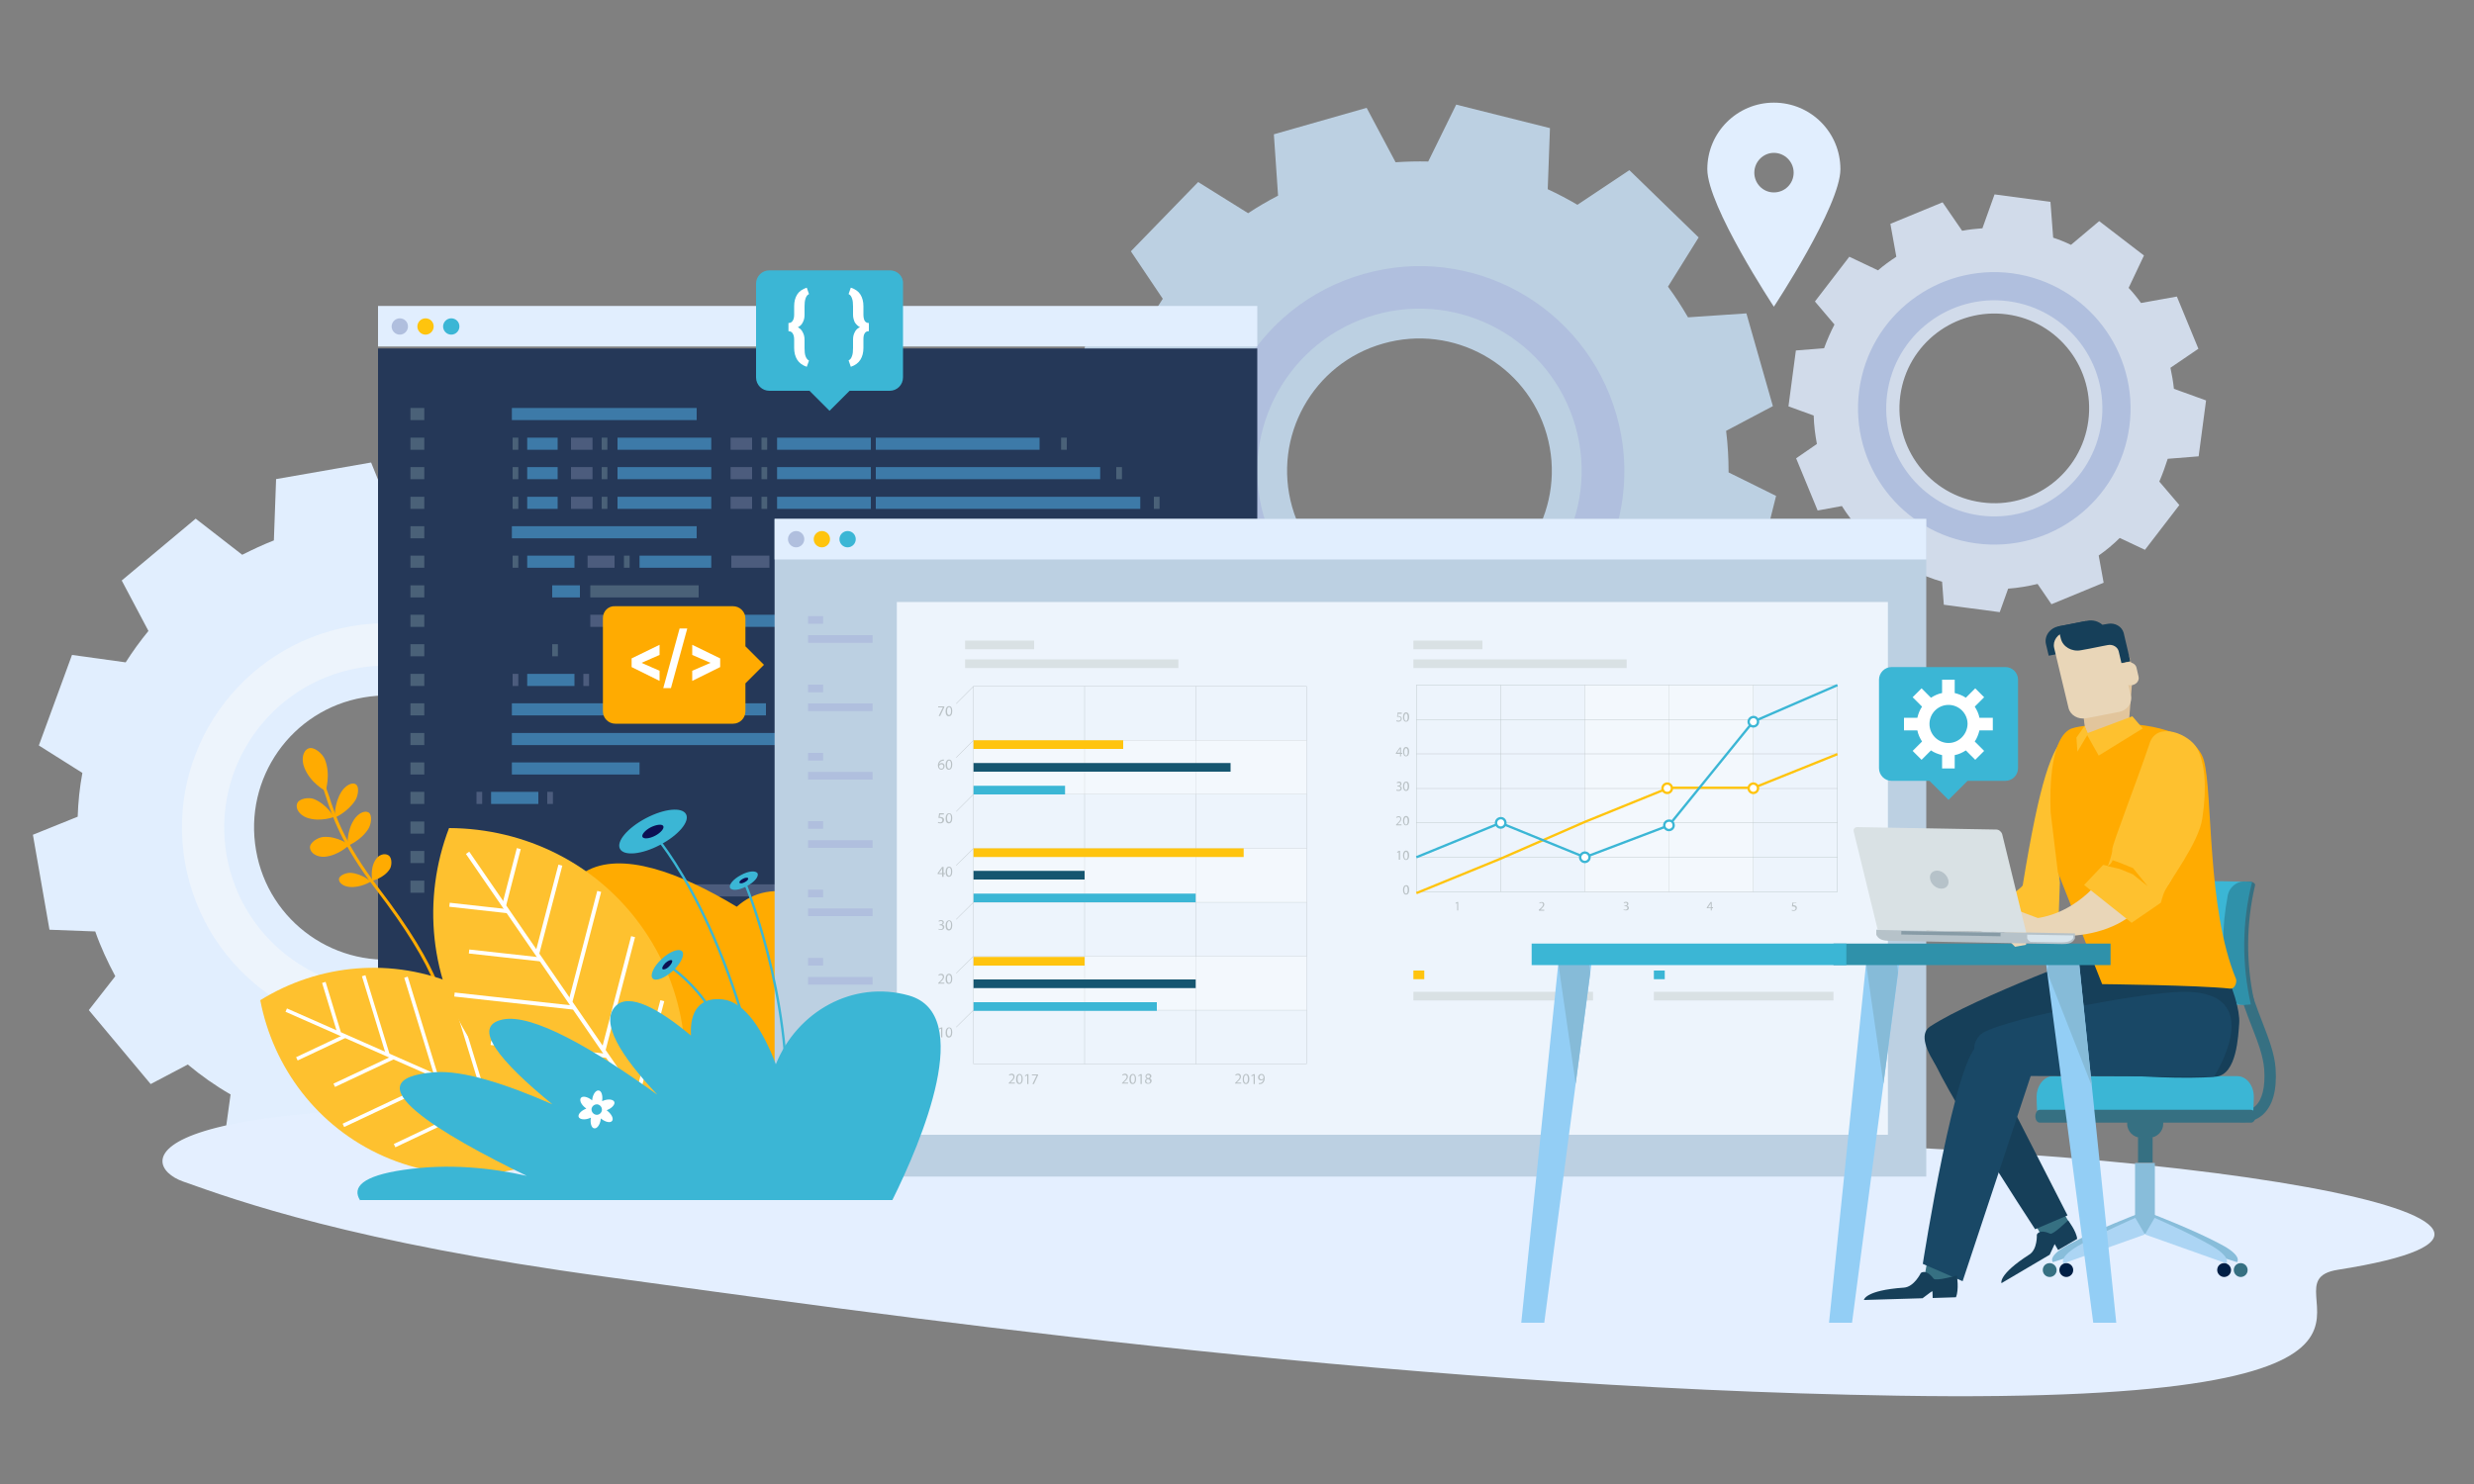 <?xml version="1.0" encoding="utf-8"?>
<!-- Generator: Adobe Illustrator 22.0.0, SVG Export Plug-In . SVG Version: 6.00 Build 0)  -->
<svg version="1.1" xmlns="http://www.w3.org/2000/svg" xmlns:xlink="http://www.w3.org/1999/xlink" x="0px" y="0px"
	 viewBox="0 0 1000 600" style="enable-background:new 0 0 1000 600;" xml:space="preserve">
<rect x="0" y="0" width="1000" height="600" fill="#808080" stroke="none"/>
<style type="text/css">
	.st0{display:none;}
	.st1{display:inline;fill:#FFFFFF;}
	.st2{fill:#E1EEFE;}
	.st3{fill:#EDF4FC;}
	.st4{fill:#BCD0E2;}
	.st5{fill:#B0BFDE;}
	.st6{fill:#D1DBEA;}
	.st7{fill:#E4EFFF;}
	.st8{fill:#253858;}
	.st9{fill:#FFC40E;}
	.st10{fill:#3BB6D5;}
	.st11{fill:none;stroke:#3D7AA8;stroke-width:4.89;stroke-miterlimit:10;}
	.st12{fill:none;stroke:#4C5C7D;stroke-width:4.89;stroke-miterlimit:10;}
	.st13{fill:none;stroke:#4A6178;stroke-width:4.89;stroke-miterlimit:10;}
	.st14{fill:#FFAB01;}
	.st15{fill:#FEC12F;}
	.st16{fill:none;stroke:#FFFFFF;stroke-width:1.472;stroke-miterlimit:10;}
	.st17{fill:none;stroke:#FFFFFF;stroke-width:1.627;stroke-miterlimit:10;}
	.st18{fill:#D9E1E4;}
	.st19{fill:none;stroke:#BAC2C6;stroke-width:0.151;stroke-miterlimit:10;}
	.st20{fill:#BAC2C6;}
	.st21{opacity:0.34;fill:#FFFFFF;}
	.st22{fill:#165670;}
	.st23{fill:none;stroke:#BAC2C6;stroke-width:0.165;stroke-miterlimit:10;}
	.st24{fill:none;stroke:#FFC40E;stroke-width:0.952;stroke-miterlimit:10;}
	.st25{fill:none;stroke:#3BB6D5;stroke-width:0.952;stroke-miterlimit:10;}
	.st26{fill:#FFFFFF;stroke:#3BB6D5;stroke-width:0.952;stroke-miterlimit:10;}
	.st27{fill:#FFFFFF;stroke:#FFC40E;stroke-width:0.952;stroke-miterlimit:10;}
	.st28{fill:#367082;}
	.st29{fill:#88BDDA;}
	.st30{fill:#ACD5F4;}
	.st31{fill:#001F46;}
	.st32{fill:#2F91AA;}
	.st33{fill:#163F59;}
	.st34{fill:#194866;}
	.st35{fill:#93CEF5;}
	.st36{fill:#86BBD8;}
	.st37{fill:#C4D1E1;}
	.st38{fill:#E9D6B8;}
	.st39{fill:#B6C2C9;}
	.st40{fill:#D8E5ED;}
	.st41{fill:#879BA6;}
	.st42{fill:#E2C59C;}
	.st43{fill:none;stroke:#3BB6D5;stroke-width:0.966;stroke-miterlimit:10;}
	.st44{fill:#0C1153;}
	.st45{fill:#FFFFFF;}
</style>
<g id="Layer_2" class="st0">
	<rect y="0" class="st1" width="1000" height="600"/>
</g>
<g id="Layer_4">
</g>
<g id="Layer_3">
	<g>
		<g>
			<path class="st2" d="M284.8,396.3l13.4-36.6l-18.1-11.4c0.6-5.5,0.8-11.1,0.7-16.7l19.8-8l-6.7-38.4l-23.6-0.9
				c-2-4.5-4.3-8.9-6.8-13.2l14.4-18.4l-25-29.9l-22.3,11.8c-3.6-2.7-7.4-5.2-11.2-7.4l3.4-24.4l-36.6-13.4L172.5,211
				c-4.3-0.6-8.7-0.9-13.2-1l-9.3-23l-38.4,6.7l-0.9,24.8c-4.4,1.7-8.6,3.7-12.8,5.8l-18.8-14.6l-29.9,25l10.8,20.4
				c-3.3,4-6.4,8.3-9.2,12.7l-21.7-3l-13.4,36.6l17.6,11.1c-1.1,5.8-1.7,11.7-1.9,17.7l-18.1,7.3l6.7,38.4l18.5,0.7
				c2.2,6.3,5,12.3,8.1,18.1l-10.7,13.7l25,29.9l15-7.9c5.4,4.5,11.2,8.6,17.3,12.1l-2.2,15.9l36.6,13.4l8.7-13.9
				c7,1.1,14.1,1.6,21.4,1.5l6,14.8l38.4-6.7l0.6-17.2c6.4-2.6,12.6-5.7,18.4-9.3l13.4,10.5l29.9-25l-8.9-16.8
				c3.8-5,7.2-10.3,10.2-15.9L284.8,396.3z M165.3,387.2c-29.1,5.1-56.8-14.3-61.8-43.4c-5.1-29.1,14.3-56.8,43.4-61.8
				c29.1-5.1,56.8,14.3,61.8,43.4C213.8,354.4,194.4,382.1,165.3,387.2z"/>
			<path class="st3" d="M141.9,253.2c-44.9,7.9-75,50.7-67.1,95.6c7.9,44.9,50.7,75,95.6,67.1c44.9-7.9,75-50.7,67.1-95.6
				C229.6,275.4,186.8,245.4,141.9,253.2z M167.4,399.1c-35.6,6.2-69.5-17.6-75.8-53.2c-6.2-35.6,17.6-69.5,53.2-75.8
				c35.6-6.2,69.5,17.6,75.8,53.2C226.8,358.9,203,392.8,167.4,399.1z"/>
		</g>
		<g>
			<path class="st4" d="M708.4,238.4l9.5-37.9l-19.2-9.5c0-5.6-0.3-11.2-1-16.8l18.9-10l-10.7-37.5l-23.6,1.6
				c-2.5-4.3-5.2-8.5-8.1-12.4l12.4-19.9l-28-27.2l-21,14c-3.9-2.3-7.9-4.4-12-6.3l0.9-24.7l-37.9-9.5l-11.3,23
				c-4.4-0.1-8.8,0-13.2,0.3l-11.7-22l-37.5,10.7l1.7,24.8c-4.2,2.2-8.2,4.5-12.1,7.1l-20.2-12.6l-27.2,28l12.9,19.2
				c-2.9,4.4-5.5,8.9-7.9,13.6l-21.9-0.8l-9.5,37.9l18.7,9.2c-0.4,5.9-0.5,11.9,0,17.9l-17.3,9.2l10.7,37.6l18.5-1.2
				c2.9,6,6.2,11.8,10,17.2l-9.2,14.7l28,27.2L504,294c5.9,3.9,12.1,7.4,18.5,10.3l-0.6,16.1l37.9,9.5l7.3-14.8
				c7.1,0.4,14.3,0.2,21.5-0.7l7.5,14.1l37.5-10.7l-1.1-17.2c6.2-3.3,12-7,17.4-11.2l14.5,9l27.2-28l-10.6-15.8
				c3.2-5.4,6.1-11,8.5-16.9L708.4,238.4z M588.4,241.8c-28.4,8.1-58-8.4-66.1-36.8c-8.1-28.4,8.4-58.1,36.8-66.1
				c28.4-8.1,58,8.4,66.1,36.8C633.3,204.1,616.8,233.7,588.4,241.8z"/>
			<path class="st5" d="M551.1,110.8c-44,12.5-69.5,58.3-56.9,102.3c12.5,44,58.3,69.4,102.3,56.9c44-12.5,69.4-58.3,56.9-102.2
				C640.8,123.7,595,98.2,551.1,110.8z M591.7,253.4c-34.8,9.9-71.1-10.3-81-45.1c-9.9-34.8,10.3-71.1,45.1-81
				c34.8-9.9,71.1,10.3,81,45.1C646.7,207.2,626.5,243.5,591.7,253.4z"/>
		</g>
		<g>
			<path class="st6" d="M867,222.3l13.9-18.1l-8.1-9.5c1.3-3,2.4-6.1,3.4-9.2l12.5-1l3-22.6l-13-4.7c-0.3-2.9-0.8-5.7-1.4-8.5
				l11.3-7.7l-8.7-21.1l-14.5,2.6c-1.5-2.1-3.2-4.2-5-6.1l6.2-13.1l-18.1-13.9L837.1,99c-2.3-1.1-4.7-2.1-7.2-2.9l-1.1-14.5l-22.6-3
				l-4.9,13.7c-2.8,0.2-5.5,0.5-8.2,1l-7.9-11.5l-21.1,8.7l2.4,13.3c-2.6,1.7-5.1,3.5-7.4,5.5l-11.6-5.5l-13.9,18.1l7.9,9.3
				c-1.6,3.1-3,6.3-4.2,9.6l-11.4,0.9l-3,22.6l10.2,3.7c0.1,3.9,0.6,7.8,1.3,11.5l-8.4,5.8l8.7,21.1l9.8-1.8
				c2.2,3.5,4.7,6.8,7.5,9.8l-4.1,8.5l18.1,13.9l7.3-6.2c3.7,1.9,7.6,3.4,11.7,4.6l0.7,9.3l22.6,3l3.4-9.5c4.1-0.3,8.1-1,11.9-1.9
				l5.6,8.2l21.1-8.7l-2-11c3-2.1,5.9-4.5,8.5-7.1L867,222.3z M801,203.1c-21-2.8-35.7-22.1-32.9-43.1c2.8-21,22.1-35.7,43.1-32.9
				c21,2.8,35.7,22.1,32.9,43.1C841.3,191.2,822,206,801,203.1z"/>
			<path class="st5" d="M813.4,110.5c-30.2-4-57.9,17.1-61.9,47.3c-4,30.2,17.1,57.9,47.3,61.9c30.2,4,57.9-17.1,61.9-47.3
				C864.7,142.3,843.5,114.6,813.4,110.5z M800.3,208.4c-23.9-3.2-40.7-25.2-37.5-49.1c3.2-23.9,25.2-40.7,49.1-37.5
				c23.9,3.2,40.7,25.2,37.5,49.1C846.1,194.8,824.2,211.6,800.3,208.4z"/>
		</g>
		<path class="st7" d="M274.6,450c64.4,3.1,263.8,12.1,385.2,11.6c225.1-0.9,407,32.6,285.1,51.8c-34.1,5.4,60.4,54.7-177.6,50.9
			C558.4,561,347,530.1,244.7,516.2c-102.4-13.9-149-30.8-170.7-38.5C55,471,49.6,439.1,274.6,450z"/>
		<g>
			<g>
				<rect x="152.8" y="140.9" class="st8" width="355.4" height="277.7"/>
				<rect x="152.8" y="123.7" class="st2" width="355.4" height="16.4"/>
				<path class="st5" d="M164.9,132c0,1.8-1.5,3.3-3.3,3.3c-1.8,0-3.3-1.5-3.3-3.3c0-1.8,1.5-3.3,3.3-3.3
					C163.4,128.7,164.9,130.1,164.9,132z"/>
				<path class="st9" d="M175.3,132c0,1.8-1.5,3.3-3.3,3.3c-1.8,0-3.3-1.5-3.3-3.3c0-1.8,1.5-3.3,3.3-3.3
					C173.8,128.7,175.3,130.1,175.3,132z"/>
				<path class="st10" d="M185.7,132c0,1.8-1.5,3.3-3.3,3.3c-1.8,0-3.3-1.5-3.3-3.3c0-1.8,1.5-3.3,3.3-3.3
					C184.2,128.7,185.7,130.1,185.7,132z"/>
			</g>
			<g>
				<line class="st11" x1="206.9" y1="167.4" x2="281.6" y2="167.4"/>
				<line class="st11" x1="213.1" y1="179.4" x2="225.4" y2="179.4"/>
				<line class="st11" x1="213.1" y1="191.3" x2="225.4" y2="191.3"/>
				<line class="st11" x1="213.1" y1="203.3" x2="225.4" y2="203.3"/>
				<line class="st11" x1="249.6" y1="179.4" x2="287.5" y2="179.4"/>
				<line class="st11" x1="249.6" y1="191.3" x2="287.5" y2="191.3"/>
				<line class="st11" x1="249.6" y1="203.3" x2="287.5" y2="203.3"/>
				<line class="st12" x1="230.8" y1="179.4" x2="239.5" y2="179.4"/>
				<line class="st12" x1="230.8" y1="191.3" x2="239.5" y2="191.3"/>
				<line class="st12" x1="230.8" y1="203.3" x2="239.5" y2="203.3"/>
				<line class="st13" x1="243.2" y1="179.4" x2="245.5" y2="179.4"/>
				<line class="st13" x1="243.2" y1="191.3" x2="245.5" y2="191.3"/>
				<line class="st13" x1="243.2" y1="203.3" x2="245.5" y2="203.3"/>
				<line class="st13" x1="207.2" y1="179.4" x2="209.5" y2="179.4"/>
				<line class="st13" x1="207.2" y1="191.3" x2="209.5" y2="191.3"/>
				<line class="st13" x1="207.2" y1="203.3" x2="209.5" y2="203.3"/>
				<line class="st11" x1="213.1" y1="227.1" x2="232.2" y2="227.1"/>
				<line class="st11" x1="258.5" y1="227.1" x2="287.5" y2="227.1"/>
				<line class="st12" x1="237.5" y1="227.1" x2="248.4" y2="227.1"/>
				<line class="st13" x1="252.2" y1="227.1" x2="254.5" y2="227.1"/>
				<line class="st11" x1="288.6" y1="251" x2="378.1" y2="251"/>
				<line class="st12" x1="238.6" y1="251" x2="281.6" y2="251"/>
				<line class="st11" x1="321.1" y1="227.1" x2="350.1" y2="227.1"/>
				<line class="st12" x1="295.6" y1="227.1" x2="311" y2="227.1"/>
				<line class="st13" x1="314.8" y1="227.1" x2="317.1" y2="227.1"/>
				<line class="st13" x1="353" y1="227.1" x2="355.3" y2="227.1"/>
				<line class="st13" x1="207.2" y1="227.1" x2="209.5" y2="227.1"/>
				<line class="st11" x1="213.1" y1="274.9" x2="232.2" y2="274.9"/>
				<line class="st12" x1="207.2" y1="274.9" x2="209.5" y2="274.9"/>
				<line class="st12" x1="235.8" y1="274.9" x2="238.1" y2="274.9"/>
				<line class="st11" x1="198.5" y1="322.6" x2="217.6" y2="322.6"/>
				<line class="st12" x1="192.6" y1="322.6" x2="194.9" y2="322.6"/>
				<line class="st12" x1="221.2" y1="322.6" x2="223.5" y2="322.6"/>
				<line class="st13" x1="223.2" y1="262.9" x2="225.5" y2="262.9"/>
				<line class="st11" x1="223.2" y1="239.1" x2="234.4" y2="239.1"/>
				<line class="st13" x1="238.6" y1="239.1" x2="282.4" y2="239.1"/>
				<line class="st11" x1="314.1" y1="179.4" x2="352" y2="179.4"/>
				<line class="st11" x1="314.1" y1="191.3" x2="352" y2="191.3"/>
				<line class="st11" x1="314.1" y1="203.3" x2="352" y2="203.3"/>
				<line class="st11" x1="354" y1="179.4" x2="420.2" y2="179.4"/>
				<line class="st11" x1="354" y1="191.3" x2="444.7" y2="191.3"/>
				<line class="st11" x1="354" y1="203.3" x2="460.9" y2="203.3"/>
				<line class="st12" x1="295.3" y1="179.4" x2="304" y2="179.4"/>
				<line class="st12" x1="295.3" y1="191.3" x2="304" y2="191.3"/>
				<line class="st12" x1="295.3" y1="203.3" x2="304" y2="203.3"/>
				<line class="st13" x1="307.8" y1="179.4" x2="310.1" y2="179.4"/>
				<line class="st13" x1="307.8" y1="191.3" x2="310.1" y2="191.3"/>
				<line class="st13" x1="307.8" y1="203.3" x2="310.1" y2="203.3"/>
				<line class="st13" x1="428.9" y1="179.4" x2="431.2" y2="179.4"/>
				<line class="st13" x1="451.2" y1="191.3" x2="453.5" y2="191.3"/>
				<line class="st13" x1="466.4" y1="203.3" x2="468.7" y2="203.3"/>
				<line class="st11" x1="206.9" y1="215.2" x2="281.6" y2="215.2"/>
				<line class="st11" x1="197.9" y1="348" x2="210.3" y2="348"/>
				<line class="st11" x1="226.8" y1="371.9" x2="239.2" y2="371.9"/>
				<line class="st11" x1="263.3" y1="371.9" x2="345.3" y2="371.9"/>
				<line class="st12" x1="207.7" y1="360" x2="327.9" y2="360"/>
				<line class="st12" x1="244.5" y1="371.9" x2="253.2" y2="371.9"/>
				<line class="st13" x1="257" y1="371.9" x2="259.3" y2="371.9"/>
				<line class="st13" x1="192" y1="348" x2="194.3" y2="348"/>
				<line class="st13" x1="213.1" y1="348" x2="215.4" y2="348"/>
				<line class="st11" x1="243.4" y1="383.8" x2="249" y2="383.8"/>
				<line class="st13" x1="237.5" y1="383.8" x2="239.8" y2="383.8"/>
				<line class="st13" x1="251.8" y1="383.8" x2="254.1" y2="383.8"/>
				<line class="st11" x1="259.1" y1="407.7" x2="264.7" y2="407.7"/>
				<line class="st13" x1="253.2" y1="407.7" x2="255.5" y2="407.7"/>
				<line class="st13" x1="267.5" y1="407.7" x2="269.8" y2="407.7"/>
				<line class="st13" x1="220.9" y1="371.9" x2="223.2" y2="371.9"/>
				<line class="st12" x1="253.5" y1="395.8" x2="372" y2="395.8"/>
				<line class="st13" x1="348.1" y1="371.9" x2="350.4" y2="371.9"/>
				<line class="st11" x1="206.9" y1="286.8" x2="309.6" y2="286.8"/>
				<line class="st11" x1="206.9" y1="298.8" x2="359" y2="298.8"/>
				<line class="st11" x1="206.9" y1="310.7" x2="258.5" y2="310.7"/>
				<line class="st13" x1="165.9" y1="167.4" x2="171.5" y2="167.4"/>
				<line class="st13" x1="165.9" y1="179.4" x2="171.5" y2="179.4"/>
				<line class="st13" x1="165.9" y1="191.3" x2="171.5" y2="191.3"/>
				<line class="st13" x1="165.9" y1="203.3" x2="171.5" y2="203.3"/>
				<line class="st13" x1="165.9" y1="215.2" x2="171.5" y2="215.2"/>
				<line class="st13" x1="165.9" y1="227.1" x2="171.5" y2="227.1"/>
				<line class="st13" x1="165.9" y1="239.1" x2="171.5" y2="239.1"/>
				<line class="st13" x1="165.9" y1="251" x2="171.5" y2="251"/>
				<line class="st13" x1="165.9" y1="262.9" x2="171.5" y2="262.9"/>
				<line class="st13" x1="165.9" y1="274.9" x2="171.5" y2="274.9"/>
				<line class="st13" x1="165.9" y1="286.8" x2="171.5" y2="286.8"/>
				<line class="st13" x1="165.9" y1="298.8" x2="171.5" y2="298.8"/>
				<line class="st13" x1="165.9" y1="310.7" x2="171.5" y2="310.7"/>
				<line class="st13" x1="165.9" y1="322.6" x2="171.5" y2="322.6"/>
				<line class="st13" x1="165.9" y1="334.6" x2="171.5" y2="334.6"/>
				<line class="st13" x1="165.9" y1="346.5" x2="171.5" y2="346.5"/>
				<line class="st13" x1="165.9" y1="358.5" x2="171.5" y2="358.5"/>
			</g>
		</g>
		<g>
			<g>
				<g>
					<path class="st14" d="M131.6,319.8c0,0,2.2-6.6-0.3-12.8c-0.9-2.2-4.3-5.3-6.6-4.4c-2.3,0.9-3,4.5-1.7,7.7
						C125.4,316.6,131.6,319.8,131.6,319.8z"/>
					<path class="st14" d="M135,330.3c0,0-3-5.3-8.3-7.3c-1.9-0.7-5.9-0.2-6.6,1.9c-0.8,2.1,1.1,4.7,3.9,5.7
						C129.3,332.5,135,330.3,135,330.3z"/>
					<path class="st14" d="M141.2,341.6c0,0-4.9-3.7-10.6-3.2c-2.1,0.2-5.5,2.2-5.3,4.4c0.2,2.2,2.9,3.8,5.9,3.6
						C136.9,345.9,141.2,341.6,141.2,341.6z"/>
					<path class="st14" d="M135.3,330.6c0,0,5.2-2.2,8.3-7c1.1-1.7,1.8-5.5,0.2-6.5c-1.5-1-4.2,0.5-5.8,3
						C135,324.9,135.3,330.6,135.3,330.6z"/>
					<path class="st14" d="M140.5,342c0,0,5.4-2.1,8.4-6.9c1.1-1.7,1.7-5.6,0.1-6.6c-1.6-1-4.3,0.4-5.9,2.9
						C140,336.2,140.5,342,140.5,342z"/>
					<path class="st14" d="M150.5,356.1c0,0,4.8-1.1,7.1-4.8c0.8-1.3,1-4.5-0.6-5.5c-1.6-1-4-0.2-5.2,1.8
						C149.4,351.3,150.5,356.1,150.5,356.1z"/>
					<path class="st14" d="M149.9,356.4c0,0-3.5-3.1-8.1-3.5c-1.7-0.1-4.6,0.9-4.8,2.5c-0.1,1.6,1.9,3,4.3,3.2
						C145.9,359,149.9,356.4,149.9,356.4z"/>
				</g>
				<g>
					<path class="st14" d="M177.3,420.6c-1.1,1-2,1.3-2.1,1.4l-0.4-1.1l0.2,0.5l-0.2-0.5c0.1,0,2.6-0.9,3.7-4.7
						c1.3-4.2,0.4-10.2-2.6-17.8c-4.1-10.4-12.2-23.5-24.1-39c-13.8-18-17.6-29.7-20.1-37.4c-0.6-2-1.2-3.7-1.8-5.1l1.1-0.5
						c0.6,1.5,1.2,3.2,1.9,5.2c2.5,7.7,6.3,19.3,19.9,37.1c26.4,34.4,29.2,50.4,26.9,57.8C179.1,418.5,178.2,419.8,177.3,420.6z"/>
				</g>
			</g>
			<path class="st14" d="M507.8,429.9c26.5-14.4,6.3-20.6-18-21.5c12.2-10.7,5.3-21.6-23.4-34.8c-12.9-5.9-28.8-3.5-44.7,2.8
				c-11.3-22.3-27-38-46-30.6c-15.7,6.1-27.5,13.7-35,22.1c-4.7-2-9.9-3.9-15.3-5.7c-11.9-3.9-20.9-1.6-27.6,4.4
				c-23.2-14-46.8-22.6-61.2-14.2c-25,14.7-28.7,27.9-13.2,41.7c-24.3-0.2-42.9,6.5-11.8,25.6c-28.8-4.1-49.5-2.1-37.7,14.7
				c26.2,37.5,155.4,48.9,252.6,36.2c61.1-0.6,112.2-9,122.7-27.1C556.8,430.3,535.6,427.8,507.8,429.9z"/>
			<g>
				<path class="st15" d="M185.5,398.6c26.9,11.9,44.7,36,49.9,63.2c-23.5,14.5-53.3,17.6-80.3,5.7c-26.9-11.9-44.7-36-49.9-63.1
					C128.7,389.8,158.6,386.7,185.5,398.6z"/>
				<g>
					<line class="st16" x1="115.7" y1="408.4" x2="230.6" y2="459.1"/>
					<line class="st16" x1="139.3" y1="419" x2="120" y2="428.1"/>
					<line class="st16" x1="158.9" y1="427.6" x2="135.1" y2="438.8"/>
					<line class="st16" x1="178.5" y1="436.3" x2="138.8" y2="455"/>
					<line class="st16" x1="198.1" y1="444.9" x2="159.5" y2="463.2"/>
					<line class="st16" x1="217.7" y1="453.6" x2="196.2" y2="463.8"/>
					<line class="st16" x1="137.1" y1="417.6" x2="130.9" y2="397.2"/>
					<line class="st16" x1="156.7" y1="426.2" x2="147" y2="394.5"/>
					<line class="st16" x1="176.3" y1="434.9" x2="164.1" y2="395.1"/>
					<line class="st16" x1="195.9" y1="443.6" x2="183.4" y2="402.7"/>
					<line class="st16" x1="215.5" y1="452.2" x2="204.7" y2="417.1"/>
				</g>
			</g>
			<g>
				<path class="st15" d="M260.3,376c18.4,26.8,21.2,59.8,10.3,88.3c-30.5,0-60.3-14.4-78.8-41.2c-18.4-26.8-21.2-59.8-10.3-88.3
					C212.1,334.9,241.9,349.2,260.3,376z"/>
				<g>
					<line class="st17" x1="189" y1="344.8" x2="267.6" y2="459.1"/>
					<line class="st17" x1="205.1" y1="368.4" x2="181.7" y2="365.8"/>
					<line class="st17" x1="218.5" y1="387.9" x2="189.6" y2="384.7"/>
					<line class="st17" x1="231.9" y1="407.4" x2="183.7" y2="402.1"/>
					<line class="st17" x1="245.3" y1="426.9" x2="198.4" y2="421.7"/>
					<line class="st17" x1="258.7" y1="446.4" x2="232.6" y2="443.5"/>
					<line class="st17" x1="203.8" y1="365.9" x2="209.7" y2="343.1"/>
					<line class="st17" x1="217.2" y1="385.4" x2="226.5" y2="349.8"/>
					<line class="st17" x1="230.6" y1="404.9" x2="242.2" y2="360.4"/>
					<line class="st17" x1="244" y1="424.4" x2="255.9" y2="378.7"/>
					<line class="st17" x1="257.4" y1="443.9" x2="267.7" y2="404.6"/>
				</g>
			</g>
		</g>
		<g>
			<g>
				<rect x="313.1" y="209.8" class="st4" width="465.5" height="265.9"/>
				<rect x="313.1" y="209.8" class="st2" width="465.5" height="16.4"/>
				<path class="st5" d="M325.1,218c0,1.8-1.5,3.3-3.3,3.3c-1.8,0-3.3-1.5-3.3-3.3c0-1.8,1.5-3.3,3.3-3.3
					C323.7,214.7,325.1,216.2,325.1,218z"/>
				<path class="st9" d="M335.5,218c0,1.8-1.5,3.3-3.3,3.3c-1.8,0-3.3-1.5-3.3-3.3c0-1.8,1.5-3.3,3.3-3.3
					C334.1,214.7,335.5,216.2,335.5,218z"/>
				<path class="st10" d="M345.9,218c0,1.8-1.5,3.3-3.3,3.3c-1.8,0-3.3-1.5-3.3-3.3c0-1.8,1.5-3.3,3.3-3.3
					C344.5,214.7,345.9,216.2,345.9,218z"/>
			</g>
			<rect x="362.5" y="243.4" class="st3" width="400.6" height="215.4"/>
			<g>
				<rect x="390.1" y="266.6" class="st18" width="86.2" height="3.5"/>
			</g>
			<g>
				<rect x="390.1" y="259" class="st18" width="27.9" height="3.5"/>
			</g>
			<g>
				<rect x="571.3" y="266.6" class="st18" width="86.2" height="3.5"/>
			</g>
			<g>
				<rect x="571.3" y="392.4" class="st9" width="4.4" height="3.5"/>
			</g>
			<g>
				<rect x="571.3" y="401" class="st18" width="72.6" height="3.5"/>
			</g>
			<g>
				<rect x="668.5" y="392.4" class="st10" width="4.4" height="3.5"/>
			</g>
			<g>
				<rect x="668.5" y="401" class="st18" width="72.6" height="3.5"/>
			</g>
			<g>
				<rect x="571.3" y="259" class="st18" width="27.9" height="3.5"/>
			</g>
			<g>
				<g>
					<g>
						<g>
							<rect x="393.5" y="277.5" class="st19" width="134.6" height="152.6"/>
							<line class="st19" x1="393.5" y1="408.4" x2="528.1" y2="408.4"/>
							<line class="st19" x1="393.5" y1="386.6" x2="528.1" y2="386.6"/>
							<line class="st19" x1="393.5" y1="364.8" x2="528.1" y2="364.8"/>
							<line class="st19" x1="393.5" y1="343" x2="528.1" y2="343"/>
							<line class="st19" x1="393.5" y1="321.1" x2="528.1" y2="321.1"/>
							<line class="st19" x1="393.5" y1="299.3" x2="528.1" y2="299.3"/>
							<line class="st19" x1="483.3" y1="277.5" x2="483.3" y2="430.2"/>
							<line class="st19" x1="438.4" y1="277.5" x2="438.4" y2="430.2"/>
						</g>
						<line class="st19" x1="393.5" y1="277.5" x2="386.5" y2="284.5"/>
						<line class="st19" x1="393.5" y1="299.3" x2="386.5" y2="306.3"/>
						<line class="st19" x1="393.5" y1="321.1" x2="386.5" y2="328.1"/>
						<line class="st19" x1="393.5" y1="343" x2="386.5" y2="349.9"/>
						<line class="st19" x1="393.5" y1="364.8" x2="386.5" y2="371.7"/>
						<line class="st19" x1="393.5" y1="386.6" x2="386.5" y2="393.5"/>
						<line class="st19" x1="393.5" y1="408.4" x2="386.5" y2="415.3"/>
						<g>
							<path class="st20" d="M380.3,415.9L380.3,415.9l-0.7,0.4l-0.1-0.4l0.9-0.5h0.5v4h-0.5V415.9z"/>
							<path class="st20" d="M384.9,417.4c0,1.3-0.5,2.1-1.4,2.1c-0.8,0-1.3-0.7-1.3-2c0-1.3,0.6-2.1,1.4-2.1
								C384.5,415.4,384.9,416.1,384.9,417.4z M382.8,417.4c0,1,0.3,1.6,0.8,1.6c0.5,0,0.8-0.6,0.8-1.7c0-1-0.2-1.6-0.8-1.6
								C383.1,415.8,382.8,416.4,382.8,417.4z"/>
						</g>
						<g>
							<path class="st20" d="M379.2,397.8v-0.3l0.4-0.4c1-1,1.5-1.5,1.5-2.1c0-0.4-0.2-0.8-0.8-0.8c-0.4,0-0.7,0.2-0.8,0.3l-0.2-0.4
								c0.3-0.2,0.7-0.4,1.1-0.4c0.9,0,1.2,0.6,1.2,1.2c0,0.7-0.5,1.3-1.4,2.1l-0.3,0.3v0h1.8v0.4H379.2z"/>
							<path class="st20" d="M384.9,395.7c0,1.3-0.5,2.1-1.4,2.1c-0.8,0-1.3-0.7-1.3-2c0-1.3,0.6-2.1,1.4-2.1
								C384.5,393.7,384.9,394.5,384.9,395.7z M382.8,395.8c0,1,0.3,1.6,0.8,1.6c0.5,0,0.8-0.6,0.8-1.6c0-1-0.2-1.6-0.8-1.6
								C383.1,394.1,382.8,394.7,382.8,395.8z"/>
						</g>
						<g>
							<path class="st20" d="M379.3,375.5c0.2,0.1,0.5,0.2,0.9,0.2c0.7,0,0.9-0.4,0.9-0.8c0-0.6-0.5-0.8-1-0.8h-0.3v-0.4h0.3
								c0.4,0,0.9-0.2,0.9-0.7c0-0.3-0.2-0.6-0.7-0.6c-0.3,0-0.6,0.1-0.8,0.3l-0.1-0.4c0.2-0.2,0.6-0.3,1-0.3c0.8,0,1.1,0.5,1.1,0.9
								c0,0.4-0.2,0.8-0.7,0.9v0c0.5,0.1,0.9,0.5,0.9,1c0,0.6-0.5,1.2-1.4,1.2c-0.4,0-0.8-0.1-1-0.3L379.3,375.5z"/>
							<path class="st20" d="M384.9,374.1c0,1.3-0.5,2.1-1.4,2.1c-0.8,0-1.3-0.7-1.3-2c0-1.3,0.6-2.1,1.4-2.1
								C384.5,372.1,384.9,372.8,384.9,374.1z M382.8,374.1c0,1,0.3,1.6,0.8,1.6c0.5,0,0.8-0.6,0.8-1.7c0-1-0.2-1.6-0.8-1.6
								C383.1,372.5,382.8,373.1,382.8,374.1z"/>
						</g>
						<g>
							<path class="st20" d="M380.8,354.5v-1.1H379V353l1.8-2.5h0.6v2.5h0.6v0.4h-0.6v1.1H380.8z M380.8,353v-1.3c0-0.2,0-0.4,0-0.6
								h0c-0.1,0.2-0.2,0.4-0.3,0.6l-1,1.3v0H380.8z"/>
							<path class="st20" d="M384.9,352.4c0,1.3-0.5,2.1-1.4,2.1c-0.8,0-1.3-0.7-1.3-2c0-1.3,0.6-2.1,1.4-2.1
								C384.5,350.4,384.9,351.2,384.9,352.4z M382.8,352.5c0,1,0.3,1.6,0.8,1.6c0.5,0,0.8-0.6,0.8-1.7c0-1-0.2-1.6-0.8-1.6
								C383.1,350.8,382.8,351.4,382.8,352.5z"/>
						</g>
						<g>
							<path class="st20" d="M381.5,329.3H380l-0.2,1c0.1,0,0.2,0,0.3,0c0.3,0,0.6,0.1,0.9,0.2c0.3,0.2,0.6,0.5,0.6,1
								c0,0.8-0.6,1.4-1.5,1.4c-0.4,0-0.8-0.1-1-0.2l0.1-0.4c0.2,0.1,0.5,0.2,0.8,0.2c0.5,0,0.9-0.3,0.9-0.9c0-0.5-0.3-0.9-1.1-0.9
								c-0.2,0-0.4,0-0.5,0l0.3-1.9h1.9V329.3z"/>
							<path class="st20" d="M384.9,330.8c0,1.3-0.5,2.1-1.4,2.1c-0.8,0-1.3-0.7-1.3-2c0-1.3,0.6-2.1,1.4-2.1
								C384.5,328.8,384.9,329.5,384.9,330.8z M382.8,330.8c0,1,0.3,1.6,0.8,1.6c0.5,0,0.8-0.6,0.8-1.7c0-1-0.2-1.6-0.8-1.6
								C383.1,329.2,382.8,329.8,382.8,330.8z"/>
						</g>
						<g>
							<path class="st20" d="M381.4,307.6c-0.1,0-0.2,0-0.4,0c-0.8,0.1-1.3,0.8-1.4,1.4h0c0.2-0.2,0.5-0.5,1-0.5
								c0.7,0,1.2,0.5,1.2,1.3c0,0.7-0.5,1.4-1.3,1.4c-0.8,0-1.4-0.7-1.4-1.7c0-0.8,0.3-1.4,0.7-1.8c0.3-0.3,0.8-0.5,1.3-0.6
								c0.2,0,0.3,0,0.4,0V307.6z M381.3,309.9c0-0.6-0.3-0.9-0.8-0.9c-0.3,0-0.6,0.2-0.8,0.5c0,0.1-0.1,0.1-0.1,0.2
								c0,0.7,0.3,1.1,0.9,1.1C381,310.8,381.3,310.4,381.3,309.9z"/>
							<path class="st20" d="M384.9,309.1c0,1.3-0.5,2.1-1.4,2.1c-0.8,0-1.3-0.7-1.3-2c0-1.3,0.6-2.1,1.4-2.1
								C384.5,307.1,384.9,307.9,384.9,309.1z M382.8,309.2c0,1,0.3,1.6,0.8,1.6c0.5,0,0.8-0.6,0.8-1.7c0-1-0.2-1.6-0.8-1.6
								C383.1,307.5,382.8,308.1,382.8,309.2z"/>
						</g>
						<g>
							<path class="st20" d="M381.7,285.5v0.4l-1.7,3.6h-0.6l1.7-3.5v0h-1.9v-0.4H381.7z"/>
							<path class="st20" d="M384.9,287.5c0,1.3-0.5,2.1-1.4,2.1c-0.8,0-1.3-0.7-1.3-2c0-1.3,0.6-2.1,1.4-2.1
								C384.5,285.5,384.9,286.2,384.9,287.5z M382.8,287.5c0,1,0.3,1.6,0.8,1.6c0.5,0,0.8-0.6,0.8-1.6c0-1-0.2-1.6-0.8-1.6
								C383.1,285.9,382.8,286.5,382.8,287.5z"/>
						</g>
						<g>
							<path class="st20" d="M407.7,438.2v-0.3l0.4-0.4c1-1,1.5-1.5,1.5-2.1c0-0.4-0.2-0.8-0.8-0.8c-0.4,0-0.7,0.2-0.8,0.3l-0.2-0.4
								c0.3-0.2,0.7-0.4,1.1-0.4c0.9,0,1.2,0.6,1.2,1.2c0,0.7-0.5,1.3-1.4,2.1l-0.3,0.3v0h1.8v0.4H407.7z"/>
							<path class="st20" d="M413.4,436.2c0,1.3-0.5,2.1-1.4,2.1c-0.8,0-1.3-0.7-1.3-2c0-1.3,0.6-2.1,1.4-2.1
								C412.9,434.2,413.4,435,413.4,436.2z M411.3,436.3c0,1,0.3,1.6,0.8,1.6c0.5,0,0.8-0.6,0.8-1.7c0-1-0.2-1.6-0.8-1.6
								C411.6,434.6,411.3,435.2,411.3,436.3z"/>
							<path class="st20" d="M415.1,434.8L415.1,434.8l-0.7,0.4l-0.1-0.4l0.9-0.5h0.5v4h-0.5V434.8z"/>
							<path class="st20" d="M419.6,434.3v0.4l-1.7,3.6h-0.6l1.7-3.5v0h-1.9v-0.4H419.6z"/>
						</g>
						<g>
							<path class="st20" d="M453.5,438.2v-0.3l0.4-0.4c1-1,1.5-1.5,1.5-2.1c0-0.4-0.2-0.8-0.8-0.8c-0.4,0-0.7,0.2-0.8,0.3l-0.2-0.4
								c0.3-0.2,0.7-0.4,1.1-0.4c0.9,0,1.2,0.6,1.2,1.2c0,0.7-0.5,1.3-1.4,2.1l-0.3,0.3v0h1.8v0.4H453.5z"/>
							<path class="st20" d="M459.2,436.2c0,1.3-0.5,2.1-1.4,2.1c-0.8,0-1.3-0.7-1.3-2c0-1.3,0.6-2.1,1.4-2.1
								C458.7,434.2,459.2,435,459.2,436.2z M457.1,436.3c0,1,0.3,1.6,0.8,1.6c0.5,0,0.8-0.6,0.8-1.7c0-1-0.2-1.6-0.8-1.6
								C457.4,434.6,457.1,435.2,457.1,436.3z"/>
							<path class="st20" d="M460.9,434.8L460.9,434.8l-0.7,0.4l-0.1-0.4l0.9-0.5h0.5v4h-0.5V434.8z"/>
							<path class="st20" d="M462.8,437.2c0-0.5,0.3-0.9,0.8-1.1l0,0c-0.4-0.2-0.6-0.5-0.6-0.9c0-0.6,0.5-1.1,1.2-1.1
								c0.8,0,1.2,0.5,1.2,1c0,0.3-0.2,0.7-0.7,0.9v0c0.5,0.2,0.8,0.5,0.8,1c0,0.7-0.6,1.2-1.3,1.2
								C463.3,438.3,462.8,437.8,462.8,437.2z M464.9,437.2c0-0.5-0.3-0.7-0.9-0.9c-0.5,0.1-0.7,0.4-0.7,0.8c0,0.4,0.3,0.8,0.8,0.8
								C464.6,437.9,464.9,437.6,464.9,437.2z M463.4,435.2c0,0.4,0.3,0.6,0.8,0.7c0.3-0.1,0.6-0.4,0.6-0.7c0-0.3-0.2-0.6-0.7-0.6
								C463.7,434.6,463.4,434.9,463.4,435.2z"/>
						</g>
						<g>
							<path class="st20" d="M499.2,438.2v-0.3l0.4-0.4c1-1,1.5-1.5,1.5-2.1c0-0.4-0.2-0.8-0.8-0.8c-0.4,0-0.7,0.2-0.8,0.3l-0.2-0.4
								c0.3-0.2,0.7-0.4,1.1-0.4c0.9,0,1.2,0.6,1.2,1.2c0,0.7-0.5,1.3-1.4,2.1l-0.3,0.3v0h1.8v0.4H499.2z"/>
							<path class="st20" d="M505,436.2c0,1.3-0.5,2.1-1.4,2.1c-0.8,0-1.3-0.7-1.3-2c0-1.3,0.6-2.1,1.4-2.1
								C504.5,434.2,505,435,505,436.2z M502.8,436.3c0,1,0.3,1.6,0.8,1.6c0.5,0,0.8-0.6,0.8-1.7c0-1-0.2-1.6-0.8-1.6
								C503.2,434.6,502.8,435.2,502.8,436.3z"/>
							<path class="st20" d="M506.6,434.8L506.6,434.8l-0.7,0.4l-0.1-0.4l0.9-0.5h0.5v4h-0.5V434.8z"/>
							<path class="st20" d="M508.9,437.9c0.1,0,0.2,0,0.4,0c0.3,0,0.6-0.2,0.8-0.4c0.3-0.2,0.5-0.6,0.5-1.1h0
								c-0.2,0.3-0.5,0.4-0.9,0.4c-0.7,0-1.2-0.5-1.2-1.2c0-0.7,0.5-1.4,1.4-1.4c0.8,0,1.3,0.7,1.3,1.7c0,0.9-0.3,1.5-0.7,1.9
								c-0.3,0.3-0.7,0.5-1.2,0.5c-0.2,0-0.4,0-0.5,0V437.9z M509.1,435.6c0,0.5,0.3,0.8,0.8,0.8c0.4,0,0.6-0.2,0.8-0.4
								c0,0,0-0.1,0-0.2c0-0.7-0.2-1.2-0.8-1.2C509.4,434.6,509.1,435,509.1,435.6z"/>
						</g>
						<rect x="393.5" y="299.3" class="st21" width="134.6" height="21.8"/>
						<rect x="393.5" y="343" class="st21" width="134.6" height="21.8"/>
						<rect x="393.5" y="386.6" class="st21" width="134.6" height="21.8"/>
					</g>
					<g>
						<rect x="393.5" y="299.3" class="st9" width="60.5" height="3.5"/>
						<rect x="393.5" y="308.5" class="st22" width="103.9" height="3.5"/>
						<rect x="393.5" y="317.7" class="st10" width="37" height="3.5"/>
						<rect x="393.5" y="343" class="st9" width="109.2" height="3.5"/>
						<rect x="393.5" y="352.1" class="st22" width="44.9" height="3.5"/>
						<rect x="393.5" y="361.3" class="st10" width="89.8" height="3.5"/>
						<rect x="393.5" y="386.9" class="st9" width="44.9" height="3.5"/>
						<rect x="393.5" y="396" class="st22" width="89.8" height="3.5"/>
						<rect x="393.5" y="405.2" class="st10" width="74.1" height="3.5"/>
					</g>
				</g>
			</g>
			<g>
				<g>
					<line class="st23" x1="708.6" y1="277" x2="708.6" y2="360.5"/>
					<line class="st23" x1="674.6" y1="277" x2="674.6" y2="360.5"/>
					<line class="st23" x1="640.6" y1="277" x2="640.6" y2="360.5"/>
					<line class="st23" x1="606.5" y1="277" x2="606.5" y2="360.5"/>
					<g>
						<rect x="640.6" y="277" class="st21" width="68.1" height="83.5"/>
						<g>
							<rect x="572.5" y="277" class="st23" width="170.2" height="83.5"/>
							<line class="st23" x1="742.7" y1="346.6" x2="572.5" y2="346.6"/>
							<line class="st23" x1="572.5" y1="332.7" x2="742.7" y2="332.7"/>
							<line class="st23" x1="572.5" y1="318.8" x2="742.7" y2="318.8"/>
							<line class="st23" x1="572.5" y1="304.8" x2="742.7" y2="304.8"/>
							<line class="st23" x1="572.5" y1="290.9" x2="742.7" y2="290.9"/>
							<g>
								<path class="st20" d="M569.6,359.8c0,1.2-0.5,1.9-1.3,1.9c-0.7,0-1.2-0.7-1.2-1.9c0-1.2,0.5-1.9,1.3-1.9
									C569.2,357.9,569.6,358.6,569.6,359.8z M567.6,359.8c0,0.9,0.3,1.5,0.7,1.5c0.5,0,0.7-0.6,0.7-1.5c0-0.9-0.2-1.5-0.7-1.5
									C568,358.3,567.6,358.8,567.6,359.8z"/>
							</g>
							<g>
								<path class="st20" d="M565.4,344.5L565.4,344.5l-0.6,0.3l-0.1-0.4l0.8-0.4h0.4v3.6h-0.5V344.5z"/>
								<path class="st20" d="M569.6,345.8c0,1.2-0.5,1.9-1.3,1.9c-0.7,0-1.2-0.7-1.2-1.9c0-1.2,0.5-1.9,1.3-1.9
									C569.2,344,569.6,344.7,569.6,345.8z M567.6,345.9c0,0.9,0.3,1.5,0.7,1.5c0.5,0,0.7-0.6,0.7-1.5c0-0.9-0.2-1.5-0.7-1.5
									C568,344.4,567.6,344.9,567.6,345.9z"/>
							</g>
							<g>
								<path class="st20" d="M564.3,333.7v-0.3l0.4-0.4c0.9-0.9,1.3-1.3,1.3-1.9c0-0.4-0.2-0.7-0.7-0.7c-0.3,0-0.6,0.2-0.8,0.3
									l-0.2-0.3c0.3-0.2,0.6-0.4,1-0.4c0.8,0,1.1,0.5,1.1,1.1c0,0.7-0.5,1.2-1.2,1.9l-0.3,0.3v0h1.6v0.4H564.3z"/>
								<path class="st20" d="M569.6,331.8c0,1.2-0.5,1.9-1.3,1.9c-0.7,0-1.2-0.7-1.2-1.9c0-1.2,0.5-1.9,1.3-1.9
									C569.2,330,569.6,330.7,569.6,331.8z M567.6,331.9c0,0.9,0.3,1.5,0.7,1.5c0.5,0,0.7-0.6,0.7-1.5c0-0.9-0.2-1.5-0.7-1.5
									C568,330.4,567.6,330.9,567.6,331.9z"/>
							</g>
							<g>
								<path class="st20" d="M564.5,319.2c0.1,0.1,0.5,0.2,0.8,0.2c0.6,0,0.8-0.4,0.8-0.7c0-0.5-0.5-0.7-0.9-0.7h-0.3v-0.4h0.3
									c0.4,0,0.8-0.2,0.8-0.6c0-0.3-0.2-0.5-0.6-0.5c-0.3,0-0.6,0.1-0.7,0.2l-0.1-0.4c0.2-0.1,0.6-0.3,0.9-0.3c0.7,0,1,0.4,1,0.9
									c0,0.4-0.2,0.7-0.7,0.9v0c0.4,0.1,0.8,0.4,0.8,0.9c0,0.6-0.4,1.1-1.3,1.1c-0.4,0-0.8-0.1-0.9-0.2L564.5,319.2z"/>
								<path class="st20" d="M569.6,317.9c0,1.2-0.5,1.9-1.3,1.9c-0.7,0-1.2-0.7-1.2-1.9c0-1.2,0.5-1.9,1.3-1.9
									C569.2,316,569.6,316.7,569.6,317.9z M567.6,317.9c0,0.9,0.3,1.5,0.7,1.5c0.5,0,0.7-0.6,0.7-1.5c0-0.9-0.2-1.5-0.7-1.5
									C568,316.4,567.6,316.9,567.6,317.9z"/>
							</g>
							<g>
								<path class="st20" d="M565.9,305.8v-1h-1.7v-0.3l1.6-2.3h0.5v2.2h0.5v0.4h-0.5v1H565.9z M565.9,304.4v-1.2
									c0-0.2,0-0.4,0-0.6h0c-0.1,0.2-0.2,0.4-0.3,0.5l-0.9,1.2v0H565.9z"/>
								<path class="st20" d="M569.6,303.9c0,1.2-0.5,1.9-1.3,1.9c-0.7,0-1.2-0.7-1.2-1.9c0-1.2,0.5-1.9,1.3-1.9
									C569.2,302.1,569.6,302.8,569.6,303.9z M567.6,304c0,0.9,0.3,1.5,0.7,1.5c0.5,0,0.7-0.6,0.7-1.5c0-0.9-0.2-1.5-0.7-1.5
									C568,302.5,567.6,303,567.6,304z"/>
							</g>
							<g>
								<path class="st20" d="M566.5,288.6h-1.4l-0.1,0.9c0.1,0,0.2,0,0.3,0c0.3,0,0.6,0.1,0.8,0.2c0.3,0.2,0.5,0.5,0.5,0.9
									c0,0.7-0.6,1.2-1.3,1.2c-0.4,0-0.7-0.1-0.9-0.2l0.1-0.4c0.2,0.1,0.4,0.2,0.8,0.2c0.5,0,0.9-0.3,0.9-0.8c0-0.5-0.3-0.8-1-0.8
									c-0.2,0-0.4,0-0.5,0l0.2-1.7h1.7V288.6z"/>
								<path class="st20" d="M569.6,289.9c0,1.2-0.5,1.9-1.3,1.9c-0.7,0-1.2-0.7-1.2-1.9c0-1.2,0.5-1.9,1.3-1.9
									C569.2,288.1,569.6,288.8,569.6,289.9z M567.6,290c0,0.9,0.3,1.5,0.7,1.5c0.5,0,0.7-0.6,0.7-1.5c0-0.9-0.2-1.5-0.7-1.5
									C568,288.5,567.6,289,567.6,290z"/>
							</g>
							<g>
								<path class="st20" d="M589,365.1L589,365.1l-0.6,0.3l-0.1-0.3l0.7-0.4h0.4v3.4H589V365.1z"/>
							</g>
							<g>
								<path class="st20" d="M622,368.1v-0.3l0.4-0.3c0.9-0.8,1.3-1.3,1.3-1.8c0-0.3-0.2-0.7-0.7-0.7c-0.3,0-0.6,0.2-0.7,0.3
									l-0.1-0.3c0.2-0.2,0.6-0.3,1-0.3c0.7,0,1,0.5,1,1c0,0.6-0.5,1.1-1.2,1.8l-0.3,0.3v0h1.5v0.4H622z"/>
							</g>
							<g>
								<path class="st20" d="M656.2,367.6c0.1,0.1,0.4,0.2,0.8,0.2c0.6,0,0.8-0.4,0.8-0.7c0-0.5-0.4-0.7-0.9-0.7h-0.3v-0.3h0.3
									c0.3,0,0.8-0.2,0.8-0.6c0-0.3-0.2-0.5-0.6-0.5c-0.3,0-0.5,0.1-0.7,0.2l-0.1-0.3c0.2-0.1,0.5-0.3,0.9-0.3c0.7,0,1,0.4,1,0.8
									c0,0.3-0.2,0.6-0.6,0.8v0c0.4,0.1,0.8,0.4,0.8,0.9c0,0.5-0.4,1-1.2,1c-0.4,0-0.7-0.1-0.9-0.2L656.2,367.6z"/>
							</g>
							<g>
								<path class="st20" d="M691.5,368.1v-0.9h-1.6v-0.3l1.5-2.2h0.5v2.1h0.5v0.4h-0.5v0.9H691.5z M691.5,366.8v-1.1
									c0-0.2,0-0.4,0-0.5h0c-0.1,0.2-0.2,0.3-0.3,0.5l-0.8,1.2v0H691.5z"/>
							</g>
							<g>
								<path class="st20" d="M726.2,365.1h-1.3l-0.1,0.9c0.1,0,0.2,0,0.3,0c0.3,0,0.5,0.1,0.7,0.2c0.3,0.2,0.5,0.4,0.5,0.9
									c0,0.7-0.5,1.2-1.3,1.2c-0.4,0-0.7-0.1-0.8-0.2l0.1-0.3c0.1,0.1,0.4,0.2,0.7,0.2c0.4,0,0.8-0.3,0.8-0.7c0-0.4-0.3-0.8-1-0.8
									c-0.2,0-0.3,0-0.5,0l0.2-1.6h1.6V365.1z"/>
							</g>
						</g>
					</g>
					<g>
						<polyline class="st24" points="572.5,361.1 606.5,347.2 640.6,332.3 674.6,318.5 708.9,318.5 742.7,304.9 						"/>
						<polyline class="st25" points="572.5,346.6 606.5,332.7 640.6,346.6 674.6,333.7 708.6,291.8 742.7,277 						"/>
						<path class="st26" d="M710.6,291.8c0,1.1-0.9,1.9-1.9,1.9c-1.1,0-1.9-0.9-1.9-1.9s0.9-1.9,1.9-1.9
							C709.7,289.8,710.6,290.7,710.6,291.8z"/>
						<path class="st26" d="M676.5,333.7c0,1.1-0.9,1.9-1.9,1.9c-1.1,0-1.9-0.9-1.9-1.9c0-1.1,0.9-1.9,1.9-1.9
							C675.7,331.7,676.5,332.6,676.5,333.7z"/>
						<path class="st26" d="M642.5,346.6c0,1.1-0.9,1.9-1.9,1.9c-1.1,0-1.9-0.9-1.9-1.9s0.9-1.9,1.9-1.9
							C641.6,344.7,642.5,345.5,642.5,346.6z"/>
						<path class="st26" d="M608.5,332.7c0,1.1-0.9,1.9-1.9,1.9c-1.1,0-1.9-0.9-1.9-1.9c0-1.1,0.9-1.9,1.9-1.9
							C607.6,330.7,608.5,331.6,608.5,332.7z"/>
						<path class="st27" d="M675.8,318.7c0,1.1-0.9,1.9-1.9,1.9c-1.1,0-1.9-0.9-1.9-1.9c0-1.1,0.9-1.9,1.9-1.9
							C674.9,316.8,675.8,317.6,675.8,318.7z"/>
						<path class="st27" d="M710.6,318.7c0,1.1-0.9,1.9-1.9,1.9c-1.1,0-1.9-0.9-1.9-1.9c0-1.1,0.9-1.9,1.9-1.9
							C709.7,316.8,710.6,317.6,710.6,318.7z"/>
					</g>
				</g>
			</g>
			<rect x="326.6" y="249.1" class="st5" width="6.1" height="3.1"/>
			<rect x="326.6" y="256.8" class="st5" width="26.1" height="3.1"/>
			<rect x="326.6" y="276.8" class="st5" width="6.1" height="3.1"/>
			<rect x="326.6" y="284.4" class="st5" width="26.1" height="3.1"/>
			<rect x="326.6" y="304.4" class="st5" width="6.1" height="3.1"/>
			<rect x="326.6" y="312.1" class="st5" width="26.1" height="3.1"/>
			<rect x="326.6" y="332" class="st5" width="6.1" height="3.1"/>
			<rect x="326.6" y="339.7" class="st5" width="26.1" height="3.1"/>
			<rect x="326.6" y="359.7" class="st5" width="6.1" height="3.1"/>
			<rect x="326.6" y="367.3" class="st5" width="26.1" height="3.1"/>
			<rect x="326.6" y="387.3" class="st5" width="6.1" height="3.1"/>
			<rect x="326.6" y="395" class="st5" width="26.1" height="3.1"/>
		</g>
		<g>
			<g>
				<path class="st15" d="M835.2,297.3c-5.8,5.3-10.6,17.5-17.6,60.6c-0.2,1.4-16.9,12.3-16.9,12.3l31.2,6.5l0.7-19.8
					c0,0-1.6-11.2-1.4-44C831.3,303.1,835.6,296.9,835.2,297.3z"/>
			</g>
			<g>
				<g>
					<path class="st28" d="M906.4,453.7c2.1,0,5.3-0.5,8.1-2.9c4.1-3.6,5.9-9.9,5.3-18.8c-0.4-6-2.8-12.1-5.3-18.6
						c-4.2-10.8-9-23.1-6.5-39.4l-4.6-0.7c-2.7,17.5,2.6,31,6.8,41.8c2.5,6.4,4.6,11.9,5,17.2c0.5,7.2-0.8,12.4-3.6,14.9
						c-2.7,2.4-6.1,1.8-6.2,1.7l-0.9,4.6C904.5,453.5,905.2,453.7,906.4,453.7z"/>
				</g>
				<g>
					<g>
						<path class="st29" d="M870.4,491l-4.6,7l38.4,12.3c0,0,2.6-2.5-6.9-7.4C886.4,497.1,870.4,491,870.4,491z"/>
						<path class="st29" d="M863.6,491l4.6,7l-38.4,12.3c0,0-2.6-2.5,6.9-7.4C847.6,497.1,863.6,491,863.6,491z"/>
					</g>
					<rect x="863" y="470.2" class="st29" width="8" height="28.6"/>
					<g>
						<path class="st30" d="M870.9,492.4l-3.9,6.7l32.9,11.7c0,0,2.2-2.3-5.9-7.1C884.6,498.3,870.9,492.4,870.9,492.4z"/>
						<path class="st30" d="M863.1,492.4l3.9,6.7l-32.9,11.7c0,0-2.2-2.3,5.9-7.1C849.4,498.3,863.1,492.4,863.1,492.4z"/>
					</g>
					<path class="st31" d="M896.2,513.5c0,1.5,1.3,2.8,2.8,2.8c1.5,0,2.8-1.2,2.8-2.8c0-1.5-1.3-2.8-2.8-2.8
						C897.4,510.7,896.2,511.9,896.2,513.5z"/>
					<path class="st31" d="M832.4,513.5c0,1.5,1.3,2.8,2.8,2.8c1.5,0,2.8-1.2,2.8-2.8c0-1.5-1.2-2.8-2.8-2.8
						C833.7,510.7,832.4,511.9,832.4,513.5z"/>
					<path class="st28" d="M902.9,513.5c0,1.5,1.3,2.8,2.8,2.8s2.8-1.2,2.8-2.8c0-1.5-1.2-2.8-2.8-2.8S902.9,511.9,902.9,513.5z"/>
					<path class="st28" d="M825.7,513.5c0,1.5,1.2,2.8,2.8,2.8c1.5,0,2.8-1.2,2.8-2.8c0-1.5-1.3-2.8-2.8-2.8
						C826.9,510.7,825.7,511.9,825.7,513.5z"/>
				</g>
				<rect x="864.2" y="459.7" class="st28" width="5.9" height="10.3"/>
				<path class="st28" d="M859.8,454.3c0,3.2,2.6,5.7,5.7,5.7h3.2c3.2,0,5.7-2.6,5.7-5.7l0,0c0-3.2-2.6-5.7-5.7-5.7h-3.2
					C862.3,448.6,859.8,451.1,859.8,454.3L859.8,454.3z"/>
				<path class="st10" d="M823.4,449.1c-0.1-0.7-0.2-4.9-0.2-5.6c0-4.6,3-8.4,6.7-8.4h74.4c3.7,0,6.7,3.7,6.7,8.4
					c0,0.7-0.1,5-0.2,5.6H823.4z"/>
				<path class="st28" d="M911.7,451.3c0,1.4-0.8,2.6-1.8,2.6h-85.4c-1,0-1.8-1.1-1.8-2.6l0,0c0-1.4,0.8-2.6,1.8-2.6h85.4
					C910.8,448.8,911.7,449.9,911.7,451.3L911.7,451.3z"/>
				<g>
					<path class="st10" d="M907.5,406.1c-1.8,0.1-13.5,0.3-15.5,0.4c-12.8,0.2-23.8-2.2-24.4-5.4c-2.5-13.1-2.6-26.5-0.3-39.5
						c0.5-3.1,11.7-5.5,24.7-5.4c2.1,0,14,0.2,15.8,0.4C903.8,372.8,903.7,389.8,907.5,406.1z"/>
					<path class="st28" d="M909.3,356.5c1.4,0,2.4,0.7,2.2,1.5c-3.6,15.3-3.7,31.2-0.4,46.5c0.2,0.8-0.8,1.5-2.2,1.5l0,0
						c-1.4,0-2.7-0.6-2.9-1.5c-3.3-15.4-3.2-31.3,0.3-46.7C906.5,357.2,907.8,356.5,909.3,356.5L909.3,356.5z"/>
					<path class="st32" d="M909.8,406.1c-0.4,0.1-2.9,0.2-3.3,0.2c-2.8,0-5.6-2.4-6.2-5.5c-2.3-12.9-2.3-26.1,0.2-38.9
						c0.6-3.1,3.5-5.5,6.4-5.5c0.4,0,3,0.1,3.4,0.2C906.2,372.8,906.1,389.8,909.8,406.1z"/>
				</g>
			</g>
			<g>
				
					<rect x="821.2" y="481.6" transform="matrix(0.863 -0.505 0.505 0.863 -134.679 484.976)" class="st28" width="12.3" height="18.7"/>
				<path class="st33" d="M797.4,416.5l38.3,74.9l-13.1,5.6c0,0-46.5-70.7-43.4-76.1C782.3,415.4,795.4,413.1,797.4,416.5z"/>
				<path class="st33" d="M839.6,500.9l-7.7,4.5l-1.4-2.4l-2,4.3L809,518.8c0,0-1.5-3.4,11.3-11.6c3.3-2.1,3-8,3-8s0.8-2.5,5.4-0.4
					c1.2,0.5,7.2-5.4,7.2-5.4S839.3,497.7,839.6,500.9z"/>
			</g>
			<g>
				<path class="st33" d="M885.5,360.6c0,0,7.9,24.4,13.1,31.9c3.7,5.3,6.9,16.3,6.5,21.2c-0.4,4.9-0.9,20.8-9.4,21.6
					c-12.3,1.2-35.5-0.4-35.5-0.4s-13.5-34.7-13.1-39.2c0.4-4.5,3.3-9.9,3.9-12.1c0.6-2.2-3.5-10.8-3.5-10.8L885.5,360.6z"/>
				<g>
					<path class="st33" d="M859,410l-65.5,34.2c0,0-22.7-23.1-13.3-29.2c18.2-11.9,70.9-31.3,70.9-31.3L859,410z"/>
				</g>
				<polygon class="st28" points="791.6,504.8 790.6,522.4 776.8,522 780.5,501.9 				"/>
				<path class="st34" d="M894.9,435.3l-86.6-0.3c0,0-15.9-7.1-8.2-16.3c4.9-5.9,64.8-17.5,82.2-17.7
					C917.4,400.6,894.9,435.3,894.9,435.3z"/>
				<path class="st34" d="M821.4,433.3L793.3,518l-16.1-7c0,0,13.4-86.4,23-88.8C809.9,419.9,822.1,430.5,821.4,433.3z"/>
				<path class="st33" d="M790.6,524.5l-9.4,0.3l-0.1-2.9l-4,3l-23.7,0.7c0,0,0.3-3.9,16.2-5c4.1-0.3,6.8-5.9,6.8-5.9s2-1.9,5.2,2.3
					c0.8,1.1,9.4-1.3,9.4-1.3S791.9,521.4,790.6,524.5z"/>
				
					<rect x="888.3" y="384.6" transform="matrix(4.198074e-02 -0.999 0.999 4.198074e-02 469.739 1260.961)" class="st33" width="8.2" height="1.9"/>
			</g>
			<path class="st14" d="M851.4,292.7c16.1-1,36.2,3.2,39.4,14.7c3.7,13.3,1.1,59.7,13,88.4c0.4,1.1-0.3,4.2-2.5,3.9
				c-12.8-1.4-51.6-1.8-51.6-1.8l-17.9-45.2l-2.9-24c0,0-1.8-28.2,7.5-33.7C838.4,293.7,845.3,293.1,851.4,292.7z"/>
			<g>
				<polygon class="st35" points="624.2,534.8 614.9,534.8 630.2,386.4 643.7,386.4 				"/>
				<polygon class="st36" points="642.8,393.2 636.9,438.2 629.9,389.7 630.2,386.4 642,386.4 				"/>
				<polygon class="st35" points="748.6,534.8 739.3,534.8 754.6,386.4 768.1,386.4 				"/>
				<polygon class="st36" points="767.2,393.2 761.3,438.2 754.3,389.7 754.6,386.4 766.4,386.4 				"/>
				<polygon class="st35" points="846.1,534.8 855.4,534.8 840.1,386.4 826.6,386.4 				"/>
				<polygon class="st36" points="827.5,393.2 845.5,439 840.4,389.7 840.1,386.4 828.3,386.4 				"/>
				<rect x="741.1" y="381.5" class="st32" width="112" height="8.7"/>
				<rect x="619.1" y="381.5" class="st10" width="127.2" height="8.7"/>
			</g>
			<path class="st37" d="M807.2,361.8c0,0-4.9-0.1-9.1,2.5c-3.2,2-6.1,6.2-3.2,8.5c2.9,2.3,7.4,4.4,7.4,4.4S813.5,377.5,807.2,361.8
				z"/>
			<g>
				<g>
					<path class="st38" d="M851.1,352.8c0,0-9.8,16-28.2,18.5c-3.2,0.4-5.5,3.2-4.1,4.3c1.7,1.5,4.3,2,8.7,2.5
						c9.3,1.1,22.3-0.1,32.1-6.7c14.5-9.8,19.3-14.5,18.8-20.3C877.9,345.3,851.1,352.8,851.1,352.8z"/>
					<path class="st15" d="M888.2,302.8c3,6,3.9,15.2,2,28c-1.4,9.9-13.2,25.1-15.4,29.9c-0.4,0.8-1.4,4.3-1.4,4.3l-11.8,8.1
						l-19.2-15.3l7.7-8.1l1.9,0.4c0,0,1.9-4.8,1.8-6.7c-0.1-1.9,9.7-26.8,15.1-42.9C871.9,291.3,885.2,296.9,888.2,302.8z"/>
					<path class="st14" d="M862.2,351l-5.9-2.4l-2.4-0.8c-0.4,1.5-2,2.4-2,2.4l4.8,1.1l5.4,2.2l6,4.8L862.2,351z"/>
				</g>
				<path class="st38" d="M824.3,371.4l-10.4-3.9c0,0-3.6,3.3-3.1,4.3c0.4,1-0.9,6.4-0.9,6.4l4.6,4.6l4.4-0.8c0,0,0.5-1.6-0.9-2
					c-1.4-0.3,1.1-1,1.9-1.3C820.8,378.4,827.4,376.2,824.3,371.4z"/>
			</g>
			<g>
				<path class="st39" d="M838.7,379.4C838.7,379.4,838.8,379.4,838.7,379.4l0-2l-80.3-1.5l0,1.9c0,0,0,0,0,0.1l0.2,0.4
					c1,1.7,2.8,2,5,2.1l69.9,1.3c2.1,0,4-0.2,5-1.9L838.7,379.4z"/>
				<path class="st40" d="M819.4,379.4C819.4,379.4,819.4,379.4,819.4,379.4l0.2,0.4c0.3,0.4,0.7,0.8,1.2,1l12.2,0.2
					c2,0,3.8-0.2,4.8-1.5l0.2-0.3c0,0,0,0,0-0.1l0-0.9l-18.6-0.3L819.4,379.4z"/>
				<g>
					
						<rect x="787.8" y="357.6" transform="matrix(1.812324e-02 -1 1 1.812324e-02 396.632 1159.147)" class="st41" width="1.4" height="40.1"/>
				</g>
				<g>
					<path class="st18" d="M819,377l-9.7-39.7c-0.3-1-1.3-1.9-2.3-1.9l-56.3-1c-1,0-1.7,0.8-1.4,1.9l9.7,39.7L819,377z"/>
					<path class="st39" d="M787.5,355.7c0.5,2-0.7,3.6-2.8,3.6c-2,0-4.1-1.7-4.5-3.7c-0.5-2,0.7-3.6,2.8-3.6
						C785,352,787,353.7,787.5,355.7z"/>
				</g>
			</g>
			<path class="st42" d="M842.5,292.5c0.4,3.8,2.9,7.1,5.4,7.2c2.4,0,4.8-0.1,7.3-0.1c2.6-0.2,4.9-3.5,5.3-7.3
				c0.5-6.3,1-12.6,1.5-18.9c0.3-3.8-1.5-11.3-5.4-13.5c-3.6-1.9-7.6-1.9-11.1,0.1c-3.8,2.3-5.5,9.9-5,13.6
				C841.1,279.9,841.8,286.2,842.5,292.5z"/>
			<polygon class="st15" points="843.3,296.6 848.3,305.5 866.1,294.5 861.9,289.6 			"/>
			<polygon class="st15" points="842.6,293.5 844,296.7 839.7,303.9 839.3,298.2 			"/>
			<g>
				<path class="st33" d="M844.2,255.7l-1.1-4.6l-2.1,0.4l-5.5,1.1l-3.3,0.6c-3.7,0.7-6,4-5.2,7.3l1.1,4.6l2.1-0.4l5.5-1.1l3.3-0.6
					C842.7,262.2,845,259,844.2,255.7z"/>
				<path class="st38" d="M861.3,281.3c0.7,2.9-1.4,5.8-4.6,6.5l-13.4,2.6c-3.3,0.6-6.5-1.2-7.2-4.2l-5.8-24.2
					c-0.7-2.9,1.4-5.9,4.6-6.5l13.4-2.6c3.3-0.6,6.5,1.2,7.2,4.2L861.3,281.3z"/>
				<path class="st33" d="M843.6,251c2.3-0.5,4.6,0.2,6.2,1.6l2.3-0.4c2.8-0.5,5.6,1.1,6.3,3.7l2.7,11.5l-3.6,0.7l-1.1-4.7
					c-0.4-1.8-2.4-3-4.4-2.6l-2.1,0.4l-5.5,1.1l-3.3,0.6c-3.7,0.7-7.3-1.4-8.1-4.7l-1.2-4.9L843.6,251z"/>
				<path class="st38" d="M857,271.3c-0.4-1.6,0.7-3.1,2.5-3.5l0.3,0c1.7-0.3,3.5,0.7,3.8,2.2l0.8,3.5c0.4,1.6-0.7,3.1-2.5,3.5
					l-0.3,0c-1.3,0.2-2.6-0.2-3.3-1.1"/>
			</g>
		</g>
		<g>
			<path class="st10" d="M145.6,485.4c-3.5-5.4,0.9-10,17.5-12.4c18.2-2.7,35.5-0.8,49.8,2.4c-33.7-16.3-72.9-39.2-37.1-41.9
				c11.2-0.8,28.4,4.6,47.5,13c-21.3-17.4-33.1-31.6-20.1-34.3c12-2.5,36.5,11.7,62.5,30.4c-14.8-15.7-23.4-29.4-16.8-35.9
				c5.4-5.3,17,0.8,30.4,12c-0.6-9.9,3.6-15.8,13-14.6c8.9,1.1,16.1,12.5,21.3,26.2c8.5-21.2,31.1-34.2,53.8-27.8
				c26.7,7.6,5.3,58.5-6.7,82.7H145.6z"/>
			<g>
				<path class="st43" d="M264.8,337.9c0,0,32.8,36.6,46.5,122.3"/>
				<path class="st43" d="M301,356.7c0,0,19.3,45.2,16.8,95.2"/>
				<path class="st43" d="M269.7,390.1c0,0,31.1,18.1,29,64"/>
				<path class="st10" d="M261.1,330.8c-7.4,3.9-12.1,9.4-10.5,12.4c1.6,3,8.8,2.3,16.2-1.6c7.4-3.9,12.1-9.4,10.5-12.4
					C275.7,326.2,268.5,326.9,261.1,330.8z"/>
				<path class="st44" d="M263,334.5c-2.3,1.2-3.8,3-3.3,3.9c0.5,0.9,2.8,0.7,5.1-0.5c2.3-1.2,3.8-3,3.3-3.9
					C267.7,333.1,265.4,333.3,263,334.5z"/>
				<path class="st10" d="M299.5,353.8c-3.1,1.6-5,3.9-4.4,5.2c0.7,1.2,3.7,1,6.7-0.7c3.1-1.6,5-3.9,4.4-5.2
					C305.5,351.9,302.5,352.1,299.5,353.8z"/>
				<path class="st44" d="M300.3,355.3c-1,0.5-1.6,1.2-1.4,1.6c0.2,0.4,1.2,0.3,2.1-0.2c1-0.5,1.6-1.2,1.4-1.6
					C302.2,354.7,301.2,354.8,300.3,355.3z"/>
				<path class="st10" d="M267.5,387.7c-3.3,3-4.9,6.6-3.7,7.9c1.2,1.3,4.9-0.1,8.2-3.1c3.3-3,4.9-6.6,3.7-7.9
					C274.4,383.3,270.7,384.7,267.5,387.7z"/>
				<path class="st44" d="M269,389.3c-1,1-1.6,2.1-1.2,2.5c0.4,0.4,1.6,0,2.6-1c1-1,1.6-2.1,1.2-2.5
					C271.2,387.9,270,388.4,269,389.3z"/>
			</g>
			<path class="st45" d="M245.6,449.2c-0.1-0.1-0.3-0.2-0.4-0.3c0.1,0,0.2-0.1,0.2-0.1c2-0.8,3.3-2.3,2.9-3.3
				c-0.4-1-2.4-1.3-4.4-0.5c-0.2,0.1-0.3,0.1-0.5,0.2c0-0.1,0-0.2,0-0.2c0.3-2.1-0.3-4-1.4-4.1c-1.1-0.2-2.3,1.4-2.6,3.5
				c0,0.2,0,0.4-0.1,0.5c-0.1-0.1-0.1-0.1-0.2-0.2c-1.7-1.3-3.6-1.7-4.3-0.8c-0.7,0.9,0.1,2.7,1.8,4c0.1,0.1,0.3,0.2,0.4,0.3
				c-0.1,0-0.2,0.1-0.2,0.1c-2,0.8-3.3,2.3-2.9,3.3c0.4,1,2.4,1.3,4.4,0.5c0.2-0.1,0.3-0.1,0.5-0.2c0,0.1,0,0.2,0,0.2
				c-0.3,2.1,0.3,4,1.4,4.1c1.1,0.2,2.3-1.4,2.6-3.5c0-0.2,0-0.4,0.1-0.5c0.1,0.1,0.1,0.1,0.2,0.2c1.7,1.3,3.6,1.7,4.3,0.8
				C248.1,452.4,247.3,450.6,245.6,449.2z M240.9,450.7c-1.1-0.2-1.9-1.2-1.8-2.4c0.2-1.1,1.2-1.9,2.4-1.8c1.1,0.2,1.9,1.2,1.8,2.4
				C243.1,450.1,242,450.9,240.9,450.7z"/>
		</g>
		<g>
			<path class="st10" d="M810.6,269.7h-46c-2.8,0-5.1,2.3-5.1,5.1v35.8c0,2.8,2.3,5.1,5.1,5.1h15.3l2.6,2.6l5.1,5.1l5.1-5.1l2.6-2.6
				h15.3c2.8,0,5.1-2.3,5.1-5.1v-35.8C815.7,272,813.4,269.7,810.6,269.7z"/>
			<path class="st45" d="M805.5,295.3v-5.1h-5.4c-0.3-1.6-1-3.1-1.9-4.5l3.8-3.8l-3.6-3.6l-3.8,3.8c-1.3-0.9-2.9-1.5-4.5-1.9v-5.4
				H785v5.4c-1.6,0.3-3.1,1-4.5,1.9l-3.8-3.8l-3.6,3.6l3.8,3.8c-0.9,1.3-1.5,2.8-1.9,4.5h-5.4v5.1h5.4c0.3,1.6,1,3.1,1.9,4.5
				l-3.8,3.8l3.6,3.6l3.8-3.8c1.3,0.9,2.9,1.5,4.5,1.9v5.4h5.1v-5.4c1.6-0.3,3.1-1,4.5-1.9l3.8,3.8l3.6-3.6l-3.8-3.8
				c0.9-1.3,1.5-2.9,1.9-4.5H805.5z M787.6,300.4c-4.2,0-7.7-3.4-7.7-7.7c0-4.2,3.4-7.7,7.7-7.7c4.2,0,7.7,3.4,7.7,7.7
				C795.2,296.9,791.8,300.4,787.6,300.4z"/>
		</g>
		<path class="st2" d="M717,41.5c-14.8,0-26.9,12-26.9,26.9c0,14.9,26.9,55.6,26.9,55.6s26.9-40.7,26.9-55.6
			C743.9,53.5,731.9,41.5,717,41.5z M717,77.8c-4.4,0-7.9-3.6-7.9-8c0-4.4,3.6-8,7.9-8c4.4,0,8,3.6,8,8
			C725,74.3,721.4,77.8,717,77.8z"/>
		<g>
			<g>
				<path class="st14" d="M243.7,249.9v37.7c0,2.8,2.3,5,5,5h47.6c2.8,0,5-2.3,5-5v-11.3l2.5-2.5l5-5l-5-5l-2.5-2.5v-11.2
					c0-2.8-2.3-5-5-5h-47.6C245.9,244.9,243.7,247.1,243.7,249.9z"/>
			</g>
			<g>
				<path class="st45" d="M259.3,268L259.3,268l7.3,3.2v4.1l-11.3-5.6v-3.5l11.3-5.5v4.1L259.3,268z"/>
				<path class="st45" d="M271.2,278.2h-3.1l6.6-24.1h3.1L271.2,278.2z"/>
				<path class="st45" d="M287.2,268L287.2,268l-7.4-3.2v-4.1l11.3,5.5v3.5l-11.3,5.6v-4.1L287.2,268z"/>
			</g>
		</g>
		<g>
			<path class="st10" d="M359.7,109.3h-48.7c-3,0-5.4,2.4-5.4,5.4v37.9c0,3,2.4,5.4,5.4,5.4h16.2l2.7,2.7l5.4,5.4l5.4-5.4l2.7-2.7
				h16.2c3,0,5.4-2.4,5.4-5.4v-37.9C365.2,111.7,362.7,109.3,359.7,109.3z"/>
		</g>
		<g>
			<path class="st45" d="M326.1,148.3c-1.8-0.6-3.1-1.6-3.9-2.9c-0.8-1.3-1.2-2.9-1.2-4.7v-3.4c0-1.1-0.2-1.9-0.6-2.5
				c-0.4-0.6-0.9-0.9-1.7-0.9v-3.3c0.8,0,1.3-0.3,1.7-0.9c0.4-0.6,0.6-1.4,0.6-2.5v-3.4c0-1.9,0.4-3.4,1.2-4.7
				c0.8-1.3,2.1-2.2,3.9-2.8l0.9,2.6c-0.7,0.3-1.1,0.9-1.4,1.8s-0.4,1.9-0.4,3.2v3.4c0,1.1-0.2,2.1-0.7,3c-0.4,0.9-1.1,1.6-2,2
				c0.9,0.5,1.6,1.2,2,2.1c0.5,0.9,0.7,1.9,0.7,3v3.4c0,1.3,0.1,2.4,0.4,3.2c0.3,0.8,0.7,1.4,1.4,1.8L326.1,148.3z"/>
			<path class="st45" d="M343,145.7c0.7-0.3,1.1-0.9,1.4-1.8c0.3-0.8,0.4-1.9,0.4-3.2v-3.4c0-1.1,0.2-2.1,0.7-3
				c0.4-0.9,1.1-1.6,2.1-2c-0.9-0.5-1.6-1.2-2.1-2c-0.4-0.9-0.7-1.9-0.7-3v-3.4c0-1.3-0.1-2.4-0.4-3.2c-0.3-0.9-0.7-1.5-1.4-1.8
				l0.9-2.6c1.8,0.6,3.1,1.5,3.9,2.8c0.8,1.3,1.2,2.9,1.2,4.7v3.4c0,1.1,0.2,1.9,0.5,2.5c0.4,0.6,0.9,0.9,1.7,0.9v3.3
				c-0.8,0-1.4,0.3-1.7,0.9c-0.4,0.6-0.5,1.4-0.5,2.5v3.4c0,1.8-0.4,3.4-1.2,4.7c-0.8,1.3-2.1,2.3-3.9,2.9L343,145.7z"/>
		</g>
	</g>
</g>
</svg>
